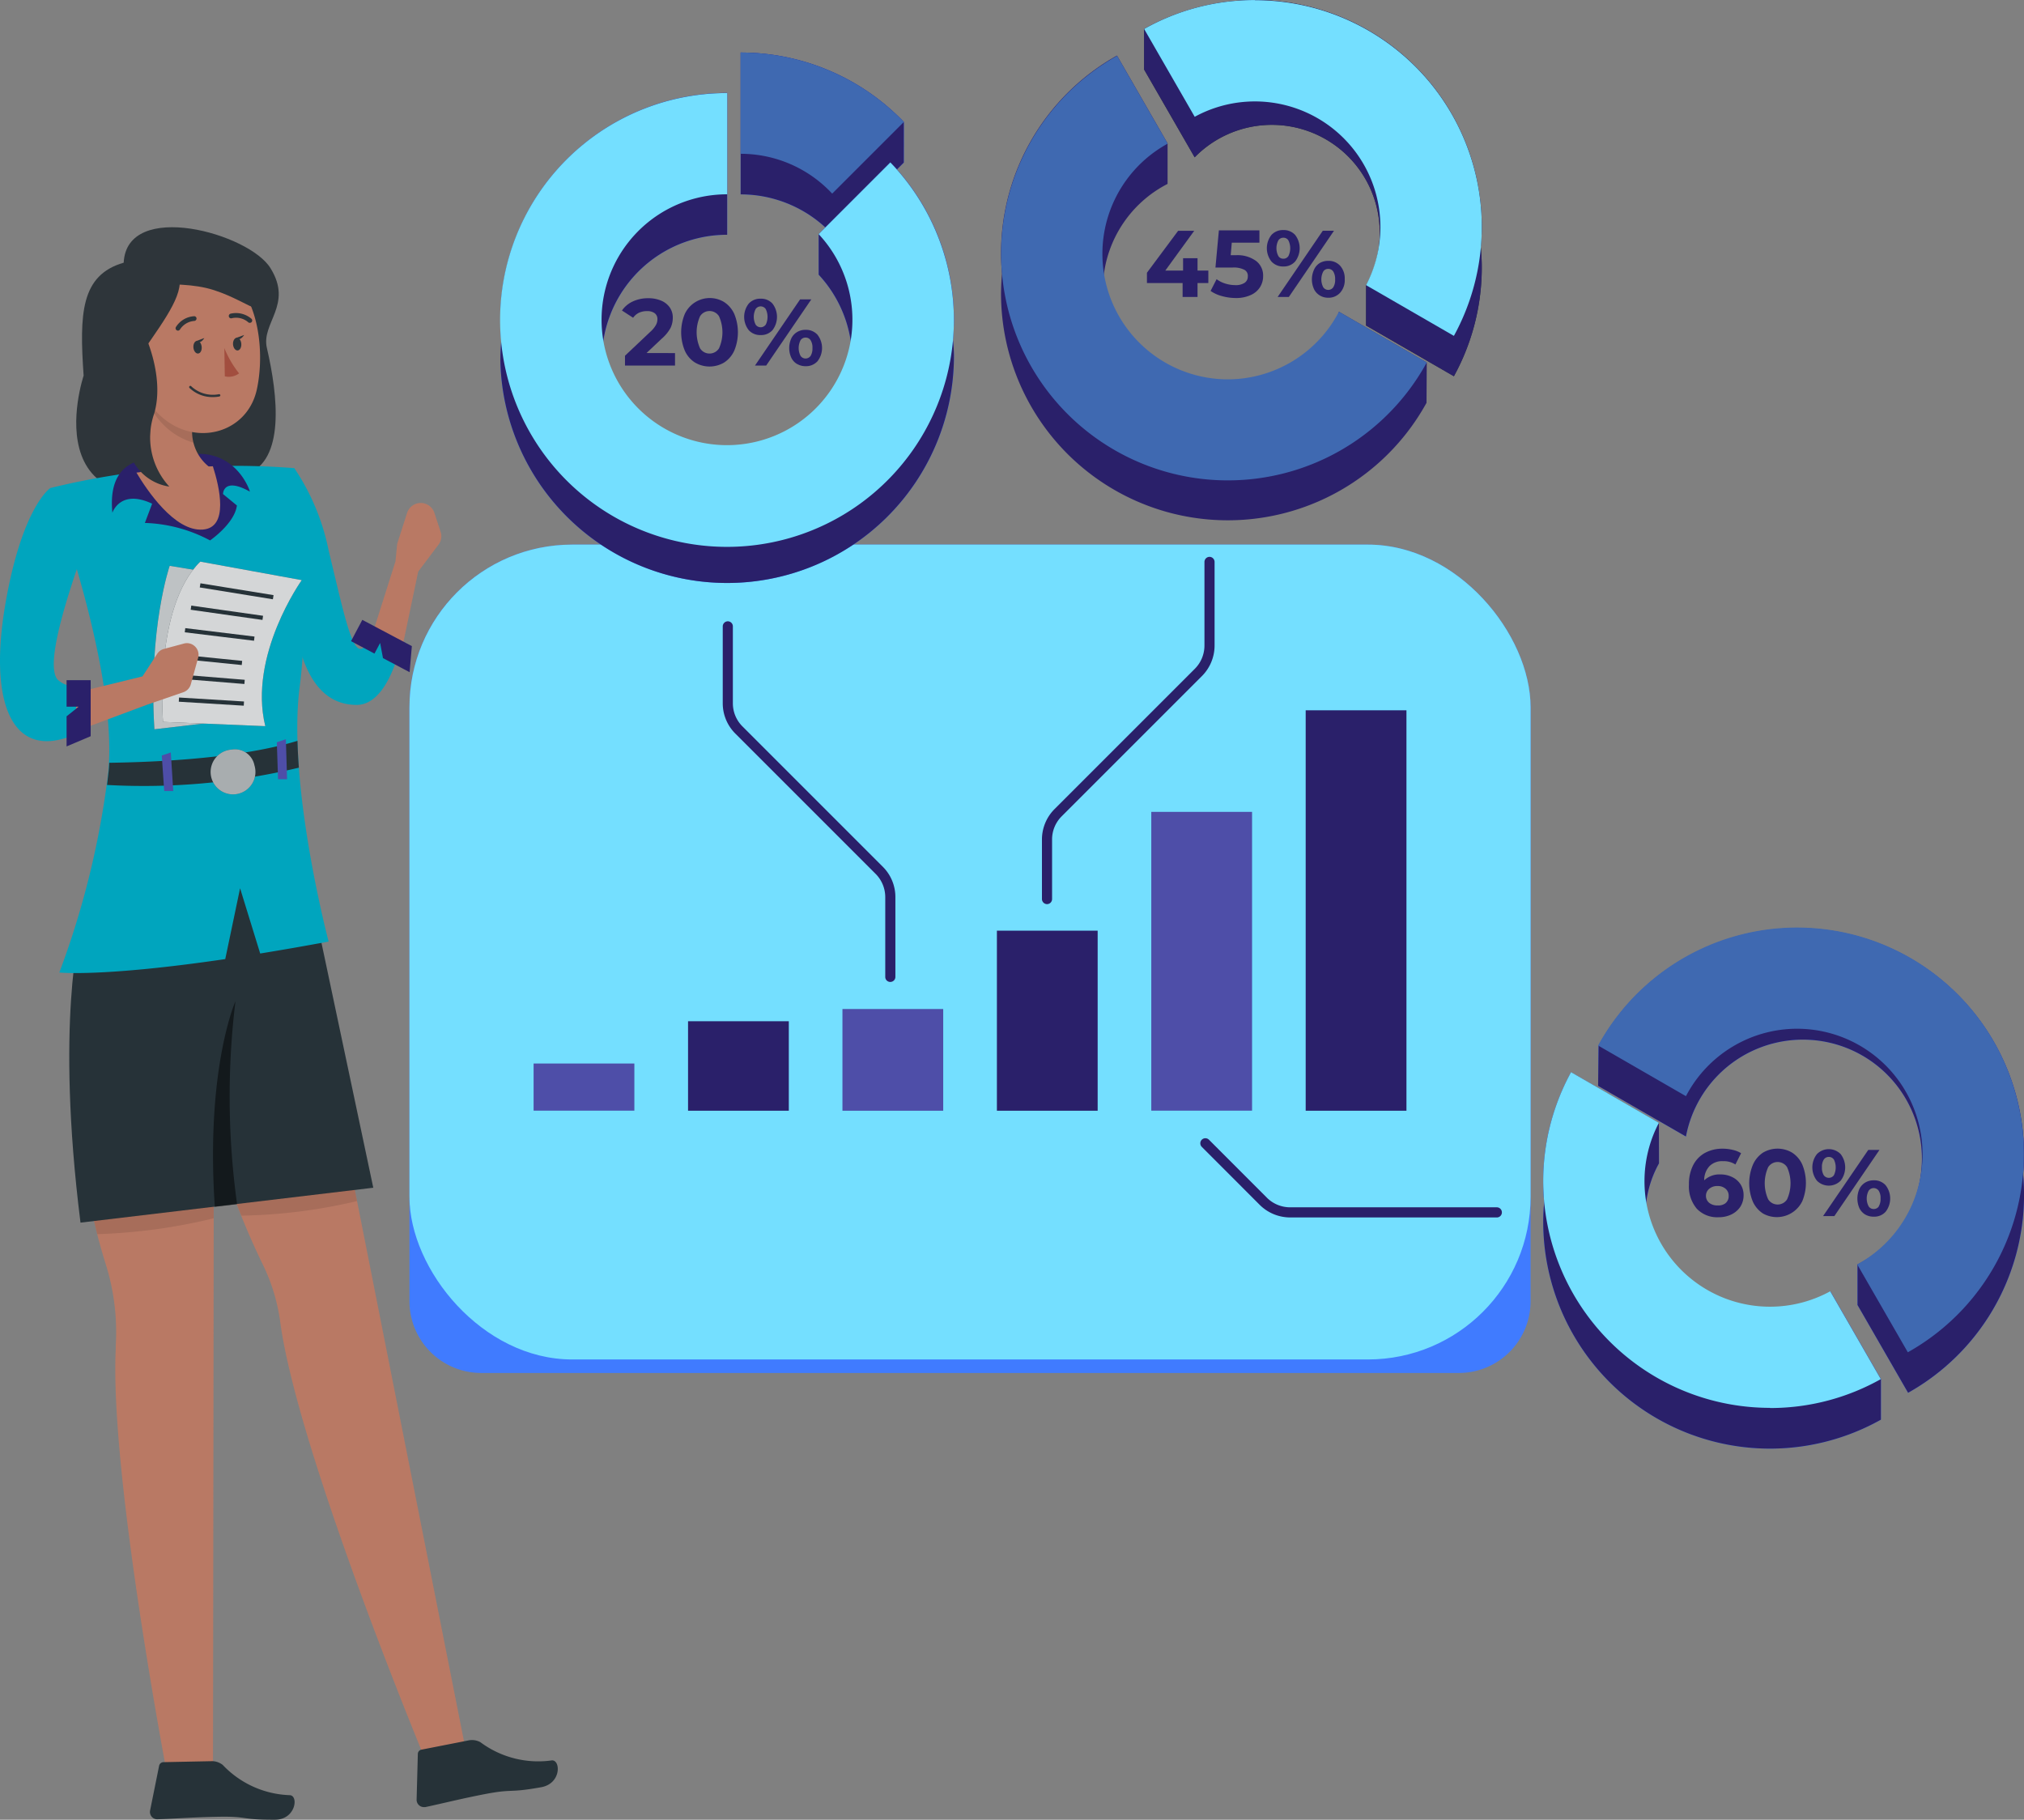 <svg xmlns="http://www.w3.org/2000/svg" width="165.912" height="149.165"><rect width="100%" height="100%" fill="#808080" stroke="none"/><defs><style>
            .cls-1{fill:#407bff}.cls-2{fill:#74dfff}.cls-3{fill:#4e4ea8}.cls-4{fill:#2a206a}.cls-5{fill:#3f69b1}.cls-6{fill:#263238}.cls-7{fill:#2e353a}.cls-8{fill:#b97964}.cls-9{fill:#00a5be}.cls-10{opacity:.1;isolation:isolate}
        </style></defs><g id="Groupe_920" data-name="Groupe 920" transform="translate(-5478.505 -848.675)"><g id="freepik--Graphic--inject-21" transform="translate(5512.069 893.318)"><path id="Trac&#xE9;_9122" data-name="Trac&#xE9; 9122" class="cls-1" d="M5554.633 1071.611v8.376a5.885 5.885 0 0 0 5.88 5.879h80.153a5.879 5.879 0 0 0 5.868-5.879v-8.376z" transform="translate(-5554.633 -1017.965)"></path><rect id="Rectangle_1698" data-name="Rectangle 1698" class="cls-1" width="91.901" height="66.794" rx="13.336"></rect><rect id="Rectangle_1699" data-name="Rectangle 1699" class="cls-2" width="91.901" height="66.794" rx="13.336"></rect><path id="Rectangle_1700" data-name="Rectangle 1700" class="cls-3" transform="translate(10.176 42.535)" d="M0 0h8.26v3.864H0z"></path><path id="Rectangle_1701" data-name="Rectangle 1701" class="cls-4" transform="translate(22.837 39.069)" d="M0 0h8.26v7.335H0z"></path><path id="Rectangle_1702" data-name="Rectangle 1702" class="cls-3" transform="translate(35.493 38.067)" d="M0 0h8.26v8.338H0z"></path><path id="Rectangle_1703" data-name="Rectangle 1703" class="cls-4" transform="translate(48.154 31.645)" d="M0 0h8.26v14.76H0z"></path><path id="Rectangle_1704" data-name="Rectangle 1704" class="cls-3" transform="translate(60.81 21.907)" d="M0 0h8.26v24.492H0z"></path><path id="Rectangle_1705" data-name="Rectangle 1705" class="cls-4" transform="translate(73.466 13.58)" d="M0 0h8.26v32.824H0z"></path></g><g id="freepik--chart-1--inject-21" transform="translate(5519.494 852.982)"><path id="Trac&#xE9;_9123" data-name="Trac&#xE9; 9123" class="cls-1" d="M5629.589 864.134a18.536 18.536 0 0 0-13.376-5.691v11.626a10.249 10.249 0 0 1 7.5 3.266l5.874-5.874z" transform="translate(-5596.488 -858.443)"></path><path id="Trac&#xE9;_9124" data-name="Trac&#xE9; 9124" class="cls-4" d="M5629.589 864.134a18.536 18.536 0 0 0-13.376-5.691v11.626a10.249 10.249 0 0 1 7.5 3.266l5.874-5.874z" transform="translate(-5596.488 -858.443)"></path><path id="Trac&#xE9;_9125" data-name="Trac&#xE9; 9125" class="cls-5" d="m5623.715 870.008 5.874-5.874a18.536 18.536 0 0 0-13.376-5.691v8.3a10.249 10.249 0 0 1 7.502 3.265z" transform="translate(-5596.488 -858.443)"></path><path id="Trac&#xE9;_9126" data-name="Trac&#xE9; 9126" class="cls-1" d="M5597.627 880.85a10.261 10.261 0 1 1-7.5-3.272v-11.626a18.59 18.59 0 0 0-18.591 18.59c0 .554.033 1.108.078 1.661a20.978 20.978 0 0 0-.078 1.661 18.591 18.591 0 0 0 37.176 0 11.976 11.976 0 0 0-.077-1.661c.05-.553.077-1.107.077-1.661a18.5 18.5 0 0 0-5.21-12.9l-5.874 5.885z" transform="translate(-5571.508 -862.641)"></path><path id="Trac&#xE9;_9127" data-name="Trac&#xE9; 9127" class="cls-4" d="M5597.627 880.85a10.261 10.261 0 1 1-7.5-3.272v-11.626a18.59 18.59 0 0 0-18.591 18.59c0 .554.033 1.108.078 1.661a20.978 20.978 0 0 0-.078 1.661 18.591 18.591 0 0 0 37.176 0 11.976 11.976 0 0 0-.077-1.661c.05-.553.077-1.107.077-1.661a18.5 18.5 0 0 0-5.21-12.9l-5.874 5.885z" transform="translate(-5571.508 -862.641)"></path><path id="Trac&#xE9;_9128" data-name="Trac&#xE9; 9128" class="cls-2" d="m5603.467 871.661-5.874 5.874a10.281 10.281 0 1 1-7.5-3.266v-8.3a18.6 18.6 0 1 0 13.375 5.691z" transform="translate(-5571.473 -862.648)"></path><path id="Trac&#xE9;_9129" data-name="Trac&#xE9; 9129" class="cls-4" d="M5598.49 908.62v1.025h-4.1v-.809l2.092-1.977a2.154 2.154 0 0 0 .449-.553.964.964 0 0 0 .116-.454.593.593 0 0 0-.221-.5 1.017 1.017 0 0 0-.647-.172 1.533 1.533 0 0 0-.643.133 1.259 1.259 0 0 0-.481.41l-.914-.592a2.154 2.154 0 0 1 .875-.737 2.9 2.9 0 0 1 1.279-.271 2.643 2.643 0 0 1 1.063.2 1.615 1.615 0 0 1 .7.554 1.441 1.441 0 0 1 .249.847 1.931 1.931 0 0 1-.183.831 3.176 3.176 0 0 1-.72.88l-1.251 1.179z" transform="translate(-5584.146 -883.984)"></path><path id="Trac&#xE9;_9130" data-name="Trac&#xE9; 9130" class="cls-4" d="M5606.274 909.369a2.215 2.215 0 0 1-.825-.969 3.939 3.939 0 0 1 0-3.012 2.262 2.262 0 0 1 3.228-.969 2.3 2.3 0 0 1 .825.969 3.943 3.943 0 0 1 0 3.012 2.265 2.265 0 0 1-.825.969 2.34 2.34 0 0 1-2.4 0zm1.976-1.157a3.213 3.213 0 0 0 0-2.636.919.919 0 0 0-1.55 0 3.22 3.22 0 0 0 0 2.636.919.919 0 0 0 1.269.281.908.908 0 0 0 .281-.281z" transform="translate(-5590.302 -883.963)"></path><path id="Trac&#xE9;_9131" data-name="Trac&#xE9; 9131" class="cls-4" d="M5617.242 906.785a1.766 1.766 0 0 1 0-2.182 1.266 1.266 0 0 1 .974-.4 1.248 1.248 0 0 1 .968.4 1.788 1.788 0 0 1 0 2.182 1.248 1.248 0 0 1-.968.4 1.266 1.266 0 0 1-.974-.4zm1.39-.448a1.459 1.459 0 0 0 0-1.285.5.5 0 0 0-.692-.133.489.489 0 0 0-.133.133 1.395 1.395 0 0 0 0 1.279.5.5 0 0 0 .7.123.489.489 0 0 0 .124-.123zm2.817-2.076h.919l-3.7 5.426h-.918zm-.243 5.3a1.209 1.209 0 0 1-.477-.52 1.91 1.91 0 0 1 0-1.583 1.207 1.207 0 0 1 .477-.521 1.317 1.317 0 0 1 .691-.182 1.266 1.266 0 0 1 .975.4 1.766 1.766 0 0 1 0 2.181 1.268 1.268 0 0 1-.975.4 1.315 1.315 0 0 1-.691-.183zm1.107-.67a1.158 1.158 0 0 0 .149-.642 1.106 1.106 0 0 0-.149-.637.472.472 0 0 0-.416-.221.481.481 0 0 0-.409.216 1.405 1.405 0 0 0 0 1.284.5.5 0 0 0 .7.123.508.508 0 0 0 .123-.123z" transform="translate(-5596.853 -884.026)"></path><path id="Trac&#xE9;_9132" data-name="Trac&#xE9; 9132" class="cls-4" d="M5626.614 993.735a.409.409 0 0 1-.415-.4v-6.555a2.7 2.7 0 0 0-.787-1.9l-11.5-11.5a3.507 3.507 0 0 1-1.035-2.486v-6.306a.42.42 0 0 1 .415-.415.415.415 0 0 1 .415.415v6.306a2.664 2.664 0 0 0 .792 1.9l11.5 11.5a3.5 3.5 0 0 1 1.03 2.491v6.56a.416.416 0 0 1-.415.39z" transform="translate(-5594.621 -917.551)"></path></g><g id="freepik--chart-2--inject-21" transform="translate(5560.566 848.675)"><path id="Trac&#xE9;_9133" data-name="Trac&#xE9; 9133" class="cls-4" d="M5696.788 895.866h-.886v1.141h-1.224v-1.141h-2.923v-.847l2.558-3.438h1.318l-2.37 3.261h1.456v-1.013h1.185v1.013h.886z" transform="translate(-5679.798 -872.664)"></path><path id="Trac&#xE9;_9134" data-name="Trac&#xE9; 9134" class="cls-4" d="M5707.338 894.03a1.5 1.5 0 0 1 .554 1.223 1.681 1.681 0 0 1-.249.9 1.706 1.706 0 0 1-.753.648 2.86 2.86 0 0 1-1.256.25 4.268 4.268 0 0 1-1.107-.155 2.9 2.9 0 0 1-.941-.426l.492-.963a2.353 2.353 0 0 0 .714.36 2.8 2.8 0 0 0 .831.127 1.3 1.3 0 0 0 .742-.183.6.6 0 0 0 .271-.521.552.552 0 0 0-.283-.553 1.906 1.906 0 0 0-.979-.183h-1.39l.282-3.05h3.322v1.008h-2.265l-.088 1.029h.443a2.579 2.579 0 0 1 1.66.489z" transform="translate(-5686.412 -872.622)"></path><path id="Trac&#xE9;_9135" data-name="Trac&#xE9; 9135" class="cls-4" d="M5714.422 894.021a1.761 1.761 0 0 1 0-2.176 1.268 1.268 0 0 1 .975-.4 1.25 1.25 0 0 1 .969.4 1.785 1.785 0 0 1 0 2.176 1.256 1.256 0 0 1-.969.41 1.274 1.274 0 0 1-.975-.41zm1.39-.443a1.456 1.456 0 0 0 0-1.285.471.471 0 0 0-.415-.221.481.481 0 0 0-.41.221 1.395 1.395 0 0 0 0 1.279.463.463 0 0 0 .41.221.475.475 0 0 0 .415-.216zm2.818-2.076h.919l-3.7 5.426h-.919zm-.244 5.3a1.2 1.2 0 0 1-.476-.52 1.906 1.906 0 0 1 0-1.583 1.219 1.219 0 0 1 .476-.554 1.369 1.369 0 0 1 .692-.177 1.266 1.266 0 0 1 .974.4 1.551 1.551 0 0 1 .377 1.107 1.528 1.528 0 0 1-.377 1.107 1.273 1.273 0 0 1-.974.41 1.315 1.315 0 0 1-.692-.186zm1.107-.675a1.1 1.1 0 0 0 .149-.637 1.152 1.152 0 0 0-.149-.642.483.483 0 0 0-.416-.222.466.466 0 0 0-.41.222 1.405 1.405 0 0 0 0 1.284.5.5 0 0 0 .825 0z" transform="translate(-5692.26 -872.586)"></path><path id="Trac&#xE9;_9136" data-name="Trac&#xE9; 9136" class="cls-4" d="m5699.527 884.165-7.2-4.158a9.76 9.76 0 1 1-14.046-10.48v-3.322l-4.146-7.2a18.574 18.574 0 0 0-9.506 16.215c0 .554.028 1.107.078 1.661a20.512 20.512 0 0 0-.078 1.661 18.59 18.59 0 0 0 34.878 8.93z" transform="translate(-5664.633 -854.452)"></path><path id="Trac&#xE9;_9137" data-name="Trac&#xE9; 9137" class="cls-5" d="M5683.224 885.576a10.292 10.292 0 0 1-4.933-19.321l-4.146-7.2a18.585 18.585 0 1 0 25.383 25.134l-7.2-4.158a10.293 10.293 0 0 1-9.104 5.545z" transform="translate(-5664.633 -854.48)"></path><path id="Trac&#xE9;_9138" data-name="Trac&#xE9; 9138" class="cls-6" d="m5709.414 875.359 7.2 4.158a18.491 18.491 0 0 0 2.286-8.93c0-.554-.033-1.107-.083-1.661.05-.554.083-1.107.083-1.661a18.59 18.59 0 0 0-27.681-16.216v3.322l4.146 7.2a8.848 8.848 0 0 1 14.051 10.5z" transform="translate(-5679.496 -848.675)"></path><path id="Trac&#xE9;_9139" data-name="Trac&#xE9; 9139" class="cls-4" d="m5709.414 875.359 7.2 4.158a18.491 18.491 0 0 0 2.286-8.93c0-.554-.033-1.107-.083-1.661.05-.554.083-1.107.083-1.661a18.59 18.59 0 0 0-27.681-16.216v3.322l4.146 7.2a8.848 8.848 0 0 1 14.051 10.5z" transform="translate(-5679.496 -848.675)"></path><path id="Trac&#xE9;_9140" data-name="Trac&#xE9; 9140" class="cls-2" d="M5700.308 848.686a18.443 18.443 0 0 0-9.079 2.369l4.146 7.2a10.287 10.287 0 0 1 14.046 13.8l7.2 4.158a18.585 18.585 0 0 0-16.3-27.515z" transform="translate(-5679.502 -848.681)"></path><path id="Trac&#xE9;_9141" data-name="Trac&#xE9; 9141" class="cls-4" d="M5672.646 980.666a.421.421 0 0 1-.416-.415v-4.888a3.528 3.528 0 0 1 1.035-2.491l11.5-11.5a2.7 2.7 0 0 0 .786-1.9v-6.859a.421.421 0 0 1 .415-.415.42.42 0 0 1 .415.415v6.859a3.542 3.542 0 0 1-1.029 2.491l-11.5 11.5a2.671 2.671 0 0 0-.792 1.9v4.888a.415.415 0 0 1-.415.415z" transform="translate(-5668.88 -906.553)"></path></g><g id="freepik--chart-3--inject-21" transform="translate(5576.898 924.704)"><path id="Trac&#xE9;_9142" data-name="Trac&#xE9; 9142" class="cls-4" d="M5796.072 1064.581a1.66 1.66 0 0 1 .675.592 1.612 1.612 0 0 1 .249.891 1.73 1.73 0 0 1-.271.952 1.84 1.84 0 0 1-.742.631 2.368 2.368 0 0 1-1.041.222 2.3 2.3 0 0 1-1.782-.7 2.821 2.821 0 0 1-.643-1.993 3.367 3.367 0 0 1 .349-1.583 2.372 2.372 0 0 1 .969-1 2.965 2.965 0 0 1 1.445-.343 3.42 3.42 0 0 1 .836.1 2.149 2.149 0 0 1 .676.271l-.466.924a1.747 1.747 0 0 0-1.012-.271 1.459 1.459 0 0 0-1.108.4 1.662 1.662 0 0 0-.437 1.168 1.816 1.816 0 0 1 1.34-.482 2.123 2.123 0 0 1 .963.221zm-.554 2.131a.72.72 0 0 0 .255-.587.731.731 0 0 0-.255-.592.958.958 0 0 0-.67-.222.989.989 0 0 0-.67.227.739.739 0 0 0-.266.587.729.729 0 0 0 .254.554 1.026 1.026 0 0 0 .7.221.958.958 0 0 0 .659-.188z" transform="translate(-5752.463 -1044.119)"></path><path id="Trac&#xE9;_9143" data-name="Trac&#xE9; 9143" class="cls-4" d="M5804.851 1067.545a2.27 2.27 0 0 1-.825-.969 3.944 3.944 0 0 1 0-3.012 2.3 2.3 0 0 1 .825-1 2.34 2.34 0 0 1 2.4 0 2.259 2.259 0 0 1 .825.969 3.943 3.943 0 0 1 0 3.012 2.322 2.322 0 0 1-3.228 1zm1.982-1.157a3.219 3.219 0 0 0 0-2.635.919.919 0 0 0-1.269-.281.906.906 0 0 0-.281.281 3.212 3.212 0 0 0 0 2.635.919.919 0 0 0 1.55 0z" transform="translate(-5758.734 -1044.106)"></path><path id="Trac&#xE9;_9144" data-name="Trac&#xE9; 9144" class="cls-4" d="M5815.844 1064.915a1.765 1.765 0 0 1 0-2.181 1.367 1.367 0 0 1 1.934-.009l.009.009a1.787 1.787 0 0 1 0 2.181 1.368 1.368 0 0 1-1.934.01zm1.39-.448a1.458 1.458 0 0 0 0-1.284.492.492 0 0 0-.415-.216.483.483 0 0 0-.416.221 1.111 1.111 0 0 0-.149.637 1.156 1.156 0 0 0 .149.642.511.511 0 0 0 .711.12.52.52 0 0 0 .12-.12zm2.818-2.076h.919l-3.7 5.426h-.925zm-.25 5.3a1.281 1.281 0 0 1-.476-.52 1.969 1.969 0 0 1 0-1.584 1.275 1.275 0 0 1 .476-.52 1.343 1.343 0 0 1 .7-.183 1.252 1.252 0 0 1 .969.4 1.767 1.767 0 0 1 0 2.181 1.251 1.251 0 0 1-.969.4 1.342 1.342 0 0 1-.708-.182zm1.107-.67a1.153 1.153 0 0 0 .149-.642 1.1 1.1 0 0 0-.149-.637.5.5 0 0 0-.825-.006 1.366 1.366 0 0 0 0 1.284.476.476 0 0 0 .41.216.494.494 0 0 0 .41-.194z" transform="translate(-5765.298 -1044.161)"></path><path id="Trac&#xE9;_9145" data-name="Trac&#xE9; 9145" class="cls-1" d="m5775.637 1034.157 7.2 4.152a9.757 9.757 0 1 1 14.062 10.485v3.322l4.147 7.2a18.585 18.585 0 0 0 9.505-16.215c0-.554-.028-1.135-.078-1.689a20.91 20.91 0 0 0 .078-1.633 18.591 18.591 0 0 0-34.878-8.93z" transform="translate(-5743.029 -1021.175)"></path><path id="Trac&#xE9;_9146" data-name="Trac&#xE9; 9146" class="cls-1" d="m5774.918 1052.206-7.2-4.152a18.544 18.544 0 0 0-2.281 8.93 11.132 11.132 0 0 0 .083 1.661c-.05.554-.083 1.107-.083 1.661a18.591 18.591 0 0 0 27.682 16.216v-3.322l-4.147-7.2a8.842 8.842 0 0 1-14.045-10.486z" transform="translate(-5737.328 -1036.18)"></path><path id="Trac&#xE9;_9147" data-name="Trac&#xE9; 9147" class="cls-4" d="m5775.637 1034.157 7.2 4.152a9.757 9.757 0 1 1 14.062 10.485v3.322l4.147 7.2a18.585 18.585 0 0 0 9.505-16.215c0-.554-.028-1.135-.078-1.689a20.91 20.91 0 0 0 .078-1.633 18.591 18.591 0 0 0-34.878-8.93z" transform="translate(-5743.029 -1021.175)"></path><path id="Trac&#xE9;_9148" data-name="Trac&#xE9; 9148" class="cls-4" d="m5774.918 1052.206-7.2-4.152a18.544 18.544 0 0 0-2.281 8.93 11.132 11.132 0 0 0 .083 1.661c-.05.554-.083 1.107-.083 1.661a18.591 18.591 0 0 0 27.682 16.216v-3.322l-4.147-7.2a8.842 8.842 0 0 1-14.045-10.486z" transform="translate(-5737.328 -1036.18)"></path><path id="Trac&#xE9;_9149" data-name="Trac&#xE9; 9149" class="cls-5" d="M5791.946 1029.419a10.292 10.292 0 0 1 4.933 19.321l4.147 7.2a18.591 18.591 0 1 0-25.389-25.146l7.2 4.152a10.286 10.286 0 0 1 9.109-5.527z" transform="translate(-5743.029 -1021.121)"></path><path id="Trac&#xE9;_9150" data-name="Trac&#xE9; 9150" class="cls-2" d="M5784.025 1075.555a18.5 18.5 0 0 0 9.079-2.369l-4.146-7.2a10.287 10.287 0 0 1-14.046-13.808l-7.2-4.152a18.59 18.59 0 0 0 16.31 27.515z" transform="translate(-5737.322 -1036.166)"></path><path id="Trac&#xE9;_9151" data-name="Trac&#xE9; 9151" class="cls-4" d="M5725.975 1066.8h-16.935a3.544 3.544 0 0 1-2.492-1.03l-4.75-4.755a.416.416 0 0 1 0-.587.415.415 0 0 1 .587 0l4.75 4.755a2.7 2.7 0 0 0 1.9.786h16.946a.416.416 0 0 1 .416.415.411.411 0 0 1-.4.416z" transform="translate(-5701.677 -1043.033)"></path></g><g id="freepik--Character--inject-21" transform="translate(5478.505 867.301)"><path id="Trac&#xE9;_9152" data-name="Trac&#xE9; 9152" class="cls-7" d="M5506.648 911.168c3.148-1.133 2.575-6.4 1.658-10.356-.476-2.041 2.147-3.527.313-6.507-1.715-2.875-11.79-5.674-12.05-.476-3.527 1.018-3.633 4.2-3.284 9.259 0 .012-4.938 14.667 13.363 8.08z" transform="translate(-5486.43 -890.922)"></path><path id="Trac&#xE9;_9153" data-name="Trac&#xE9; 9153" class="cls-8" d="m5547.244 953.634 2.112-6.662.128-1.323a1.085 1.085 0 0 1 .053-.242l.771-2.407a1.181 1.181 0 0 1 1.3-.8 1.182 1.182 0 0 1 .939.8l.507 1.543a1.156 1.156 0 0 1-.177 1.071l-1.658 2.2-1.49 7.107z" transform="translate(-5516.938 -919.584)"></path><path id="Trac&#xE9;_9154" data-name="Trac&#xE9; 9154" class="cls-9" d="M5531.944 935.714a18.652 18.652 0 0 1 2.813 6.741c1.111 4.594 1.812 8 2.57 8.073s.538-1.764.538-1.764l2.817 1.323s-.966 5.035-3.629 5.035c-3.854 0-4.713-4.546-5.109-6.591-.613-3.148-1.926-9.704 0-12.817z" transform="translate(-5507.819 -915.966)"></path><path id="Trac&#xE9;_9155" data-name="Trac&#xE9; 9155" class="cls-8" d="m5518.924 1018.344 13.605 68.734-3.258.882s-8.328-20.016-11.189-32.061c-.349-1.459-.613-2.8-.771-3.968a15.372 15.372 0 0 0-1.4-4.673c-.366-.754-.8-1.68-1.256-2.747a69.143 69.143 0 0 1-3.58-10.735s-4.92-7.407-4.175-14.518z" transform="translate(-5494.336 -962.165)"></path><path id="Trac&#xE9;_9156" data-name="Trac&#xE9; 9156" class="cls-8" d="m5504.2 1035.891-.079 61.914h-3.73s-4.744-24.835-4.241-35.015v-.3a18.528 18.528 0 0 0-.833-6.715 48.368 48.368 0 0 1-.67-2.346 51.224 51.224 0 0 1-1.552-11.9v-7.715z" transform="translate(-5486.662 -970.815)"></path><path id="Trac&#xE9;_9157" data-name="Trac&#xE9; 9157" class="cls-6" d="m5511.375 1176.121-3.889.079a.365.365 0 0 0-.349.291l-.74 3.668a.6.6 0 0 0 .463.71.621.621 0 0 0 .128.013c1.613-.057 3.055-.172 5.065-.207 2.381-.04 1.764.256 4.576.242 1.685 0 1.958-1.927 1.244-2.01a7.924 7.924 0 0 1-5.52-2.478 1.431 1.431 0 0 0-.978-.308z" transform="translate(-5494.093 -1050.379)"></path><path id="Trac&#xE9;_9158" data-name="Trac&#xE9; 9158" class="cls-6" d="m5560.169 1172.232-3.814.749a.361.361 0 0 0-.291.344l-.1 3.743a.6.6 0 0 0 .577.622h.129c1.583-.339 2.98-.7 4.96-1.08 2.332-.441 1.794-.057 4.545-.551 1.662-.3 1.6-2.24.881-2.2a7.937 7.937 0 0 1-5.863-1.49 1.436 1.436 0 0 0-1.024-.137z" transform="translate(-5521.813 -1048.184)"></path><path id="Trac&#xE9;_9159" data-name="Trac&#xE9; 9159" class="cls-10" d="M5504.692 1066.954v-6.49l-10.678 1.711a50.094 50.094 0 0 0 1.137 6.08 46.252 46.252 0 0 0 9.541-1.301z" transform="translate(-5487.177 -985.715)"></path><path id="Trac&#xE9;_9160" data-name="Trac&#xE9; 9160" class="cls-10" d="m5529.977 1061.744-10.163 1.424a71.66 71.66 0 0 0 1.57 4.285 44.061 44.061 0 0 0 9.483-1.195z" transform="translate(-5501.602 -986.431)"></path><path id="Trac&#xE9;_9161" data-name="Trac&#xE9; 9161" class="cls-6" d="M5492.3 1012.113s-2.072 7.605 0 24.094l24-2.861-5.238-24.76-5.626-3.752-7.168 2.87z" transform="translate(-5485.701 -954.612)"></path><path id="Trac&#xE9;_9162" data-name="Trac&#xE9; 9162" d="M5519.951 1034.824s-2.456 5.511-1.693 16.855l1.825-.216a64.276 64.276 0 0 1-.132-16.639z" transform="translate(-5500.649 -971.379)" style="opacity:.5;isolation:isolate"></path><path id="Trac&#xE9;_9163" data-name="Trac&#xE9; 9163" class="cls-9" d="m5503.418 969.9 1.649 5.348c1.71-.278 3.571-.6 5.608-.979 0 0-3.408-12.887-2.372-20.885s-.441-17.922-.441-17.922a63.525 63.525 0 0 0-20 1.631s5.63 14.959 4.74 23.4a70.809 70.809 0 0 1-4 16.313s3.474.388 13.6-1.1z" transform="translate(-5483.738 -915.714)"></path><path id="Trac&#xE9;_9164" data-name="Trac&#xE9; 9164" class="cls-6" d="M5514.136 988.608a46.487 46.487 0 0 1-.115-2.2c-5.291 1.618-13.147 1.763-15.431 1.8a7.928 7.928 0 0 1-.071.882c-.03.282-.07.622-.105.935a54.606 54.606 0 0 0 15.722-1.417z" transform="translate(-5489.637 -944.307)"></path><path id="Trac&#xE9;_9165" data-name="Trac&#xE9; 9165" class="cls-6" d="M5521.288 989.33a1.837 1.837 0 1 1-1.874-1.292 1.627 1.627 0 0 1 1.874 1.292z" transform="translate(-5500.43 -945.218)"></path><path id="Trac&#xE9;_9166" data-name="Trac&#xE9; 9166" d="M5521.288 989.33a1.837 1.837 0 1 1-1.874-1.292 1.627 1.627 0 0 1 1.874 1.292z" transform="translate(-5500.43 -945.218)" style="opacity:.6;fill:#fff;isolation:isolate"></path><path id="Trac&#xE9;_9167" data-name="Trac&#xE9; 9167" class="cls-3" d="m5508.583 988.821.2 2.914h.74l-.2-3.161z" transform="translate(-5495.322 -945.52)"></path><path id="Trac&#xE9;_9168" data-name="Trac&#xE9; 9168" class="cls-3" d="m5529.974 986.361.1 3.033h.741l-.1-3.28z" transform="translate(-5507.282 -944.145)"></path><path id="Trac&#xE9;_9169" data-name="Trac&#xE9; 9169" class="cls-4" d="M5503.866 933.586s-5.062-1.234-4.515 4.294c0 0 .639-1.975 3.258-.741l-.595 1.578a12.125 12.125 0 0 1 5.343 1.433s2.015-1.384 2.2-2.866l-1.138-.935s0-1.433 2.2-.2c.037.003-1.444-4.64-6.753-2.563z" transform="translate(-5490.138 -914.477)"></path><path id="Trac&#xE9;_9170" data-name="Trac&#xE9; 9170" class="cls-8" d="M5509.319 940.553c2.138-.163 1.371-3.465.819-5.189-1.8.066-3.91.216-6.265.52.827 1.385 3.118 4.85 5.446 4.669z" transform="translate(-5492.689 -915.77)"></path><path id="Trac&#xE9;_9171" data-name="Trac&#xE9; 9171" class="cls-9" d="M5482.631 939.414s-2.271 1.481-3.655 9.329.326 12.345 4.545 11.26c.472-.123 1.874-.547 1.874-.547v-3.946a2.044 2.044 0 0 1-2.173-.4c-.718-.855-.176-3.875 1.583-9.051.564-1.65.495-5.217-2.174-6.645z" transform="translate(-5478.505 -918.034)"></path><path id="Trac&#xE9;_9172" data-name="Trac&#xE9; 9172" class="cls-6" d="m5516.526 955.219-8.178-1.345s-1.764 5.105-1.252 13.4l8.033-.943s-.37-3.931 1.397-11.112z" transform="translate(-5494.439 -926.119)"></path><path id="Trac&#xE9;_9173" data-name="Trac&#xE9; 9173" d="m5516.526 955.219-8.178-1.345s-1.764 5.105-1.252 13.4l8.033-.943s-.37-3.931 1.397-11.112z" transform="translate(-5494.439 -926.119)" style="opacity:.7;fill:#fff;isolation:isolate"></path><path id="Trac&#xE9;_9174" data-name="Trac&#xE9; 9174" class="cls-6" d="M5508.737 966.232s-.8-9.356 3.051-13.138l8.319 1.517s-4.409 6.172-2.989 11.97z" transform="translate(-5495.371 -925.683)"></path><path id="Trac&#xE9;_9175" data-name="Trac&#xE9; 9175" d="M5508.737 966.232s-.8-9.356 3.051-13.138l8.319 1.517s-4.409 6.172-2.989 11.97z" transform="translate(-5495.371 -925.683)" style="opacity:.8;fill:#fff;isolation:isolate"></path><path id="Rectangle_1706" data-name="Rectangle 1706" class="cls-6" transform="rotate(-86.5 28.001 11.657)" d="M0 0h.344v5.335H0z"></path><path id="Rectangle_1707" data-name="Rectangle 1707" class="cls-6" transform="rotate(-85.35 27.424 10.528)" d="M0 0h.344v5.344H0z"></path><path id="Rectangle_1708" data-name="Rectangle 1708" class="cls-6" transform="rotate(-84.232 26.733 9.717)" d="M0 0h.342v5.466H0z"></path><path id="Rectangle_1709" data-name="Rectangle 1709" class="cls-6" transform="rotate(-83.05 26.322 8.05)" d="M0 0h.344v5.718H0z"></path><path id="Rectangle_1710" data-name="Rectangle 1710" class="cls-6" transform="rotate(-80.8 25.535 5.143)" d="M0 0h.344v6.071H0z"></path><path id="Rectangle_1711" data-name="Rectangle 1711" class="cls-6" transform="rotate(-81.93 25.874 6.676)" d="M0 0h.344v5.943H0z"></path><path id="Trac&#xE9;_9176" data-name="Trac&#xE9; 9176" class="cls-8" d="m5492.437 972.26 5.233-1.283 1.208-1.852a.933.933 0 0 1 .555-.4l1.64-.441a.94.94 0 0 1 .785.141.954.954 0 0 1 .375 1.032l-.6 2.165a.96.96 0 0 1-.6.648l-2.958 1.018-6.172 2.3z" transform="translate(-5485.991 -934.158)"></path><path id="Trac&#xE9;_9177" data-name="Trac&#xE9; 9177" class="cls-4" d="M5490.884 975.134v2.174h.987l-.987.789v2.469l1.975-.838v-4.594z" transform="translate(-5485.426 -938.006)"></path><path id="Trac&#xE9;_9178" data-name="Trac&#xE9; 9178" class="cls-4" d="m5543.773 965.67 1.922 1.018.463-.873.234 1.243 2.182 1.155.185-2.138-4.061-2.152z" transform="translate(-5514.998 -931.738)"></path><path id="Trac&#xE9;_9179" data-name="Trac&#xE9; 9179" class="cls-8" d="m5504.484 927.313.353.313 4.563 3.4.992-.181.053-3.871a3.646 3.646 0 0 1-1.552-3.968l-3.968-3.086c.463 2.067.749 5.727-.441 7.393z" transform="translate(-5493.03 -907.137)"></path><path id="Trac&#xE9;_9180" data-name="Trac&#xE9; 9180" class="cls-10" d="M5509.482 924.844a4.309 4.309 0 0 1 0-1.764l-3.968-3.086a15.074 15.074 0 0 1 .273 1.561 5.758 5.758 0 0 0 3.695 3.289z" transform="translate(-5493.606 -907.176)"></path><path id="Trac&#xE9;_9181" data-name="Trac&#xE9; 9181" class="cls-8" d="M5503.063 902.953c.287 3.629.331 5.172 2.2 7.006 2.813 2.751 7.213 1.614 8.015-2.032.723-3.28.132-8.65-3.452-10.057a4.972 4.972 0 0 0-6.763 5.083z" transform="translate(-5492.228 -894.615)"></path><path id="Trac&#xE9;_9182" data-name="Trac&#xE9; 9182" class="cls-7" d="M5502.505 897.257c4.722 1.547-4.074 8.377-3.968 12.367-1.9-4.687-1.212-14.065 3.968-12.367z" transform="translate(-5489.165 -894.35)"></path><path id="Trac&#xE9;_9183" data-name="Trac&#xE9; 9183" class="cls-7" d="M5502.33 910.954s1.636 3.435.763 6.441a5.943 5.943 0 0 0 1.239 5.987 4.042 4.042 0 0 1-3.43-3.593c-.366-3.227-1.027-7.314-1.027-7.314z" transform="translate(-5490.453 -902.122)"></path><path id="Trac&#xE9;_9184" data-name="Trac&#xE9; 9184" d="M5520.214 913.4a8.552 8.552 0 0 0 1.208 2.072 1.4 1.4 0 0 1-1.168.242z" transform="translate(-5501.825 -903.492)" style="fill:#a24e3f"></path><path id="Trac&#xE9;_9185" data-name="Trac&#xE9; 9185" class="cls-7" d="M5515.618 921.356a2.934 2.934 0 0 0 .551-.049.1.1 0 0 0 .08-.11.1.1 0 0 0-.11-.079 2.6 2.6 0 0 1-2.262-.635.1.1 0 1 0-.146.132 2.707 2.707 0 0 0 1.887.741z" transform="translate(-5498.187 -907.432)"></path><path id="Trac&#xE9;_9186" data-name="Trac&#xE9; 9186" class="cls-7" d="M5503.987 894.873c-1.459 2.672 2.755 1.151 6.146 2.257 3.144 1.018 4.735 3.06 4.409.1-.415-3.653-8.242-6.563-10.555-2.357z" transform="translate(-5492.586 -891.971)"></path><path id="Trac&#xE9;_9187" data-name="Trac&#xE9; 9187" class="cls-7" d="M5511.379 908.646a.2.2 0 0 0 .128-.084 1.528 1.528 0 0 1 1.194-.71.2.2 0 0 0 .168-.225.2.2 0 0 0-.168-.163 1.9 1.9 0 0 0-1.517.882.194.194 0 0 0 .053.265.183.183 0 0 0 .142.035z" transform="translate(-5496.76 -900.171)"></path><path id="Trac&#xE9;_9188" data-name="Trac&#xE9; 9188" class="cls-7" d="M5522.791 907.679a.177.177 0 0 0 .128-.066.194.194 0 0 0-.027-.273 1.942 1.942 0 0 0-1.715-.406.2.2 0 0 0-.123.247.189.189 0 0 0 .237.123 1.522 1.522 0 0 1 1.358.339.168.168 0 0 0 .142.036z" transform="translate(-5502.29 -899.844)"></path><path id="Trac&#xE9;_9189" data-name="Trac&#xE9; 9189" class="cls-7" d="M5514.461 912.59c.022.287.194.507.384.494s.322-.256.295-.547-.193-.507-.379-.494-.322.257-.3.547z" transform="translate(-5498.607 -902.731)"></path><path id="Trac&#xE9;_9190" data-name="Trac&#xE9; 9190" class="cls-7" d="M5521.831 912.02c.022.286.194.507.379.494s.322-.256.3-.547-.19-.507-.375-.494-.325.26-.304.547z" transform="translate(-5502.729 -902.412)"></path><path id="Trac&#xE9;_9191" data-name="Trac&#xE9; 9191" class="cls-7" d="m5522.364 911.205.675-.251s-.327.569-.675.251z" transform="translate(-5503.027 -902.122)"></path><path id="Trac&#xE9;_9192" data-name="Trac&#xE9; 9192" class="cls-7" d="m5514.964 911.775.675-.251s-.314.564-.675.251z" transform="translate(-5498.89 -902.441)"></path></g></g></svg>